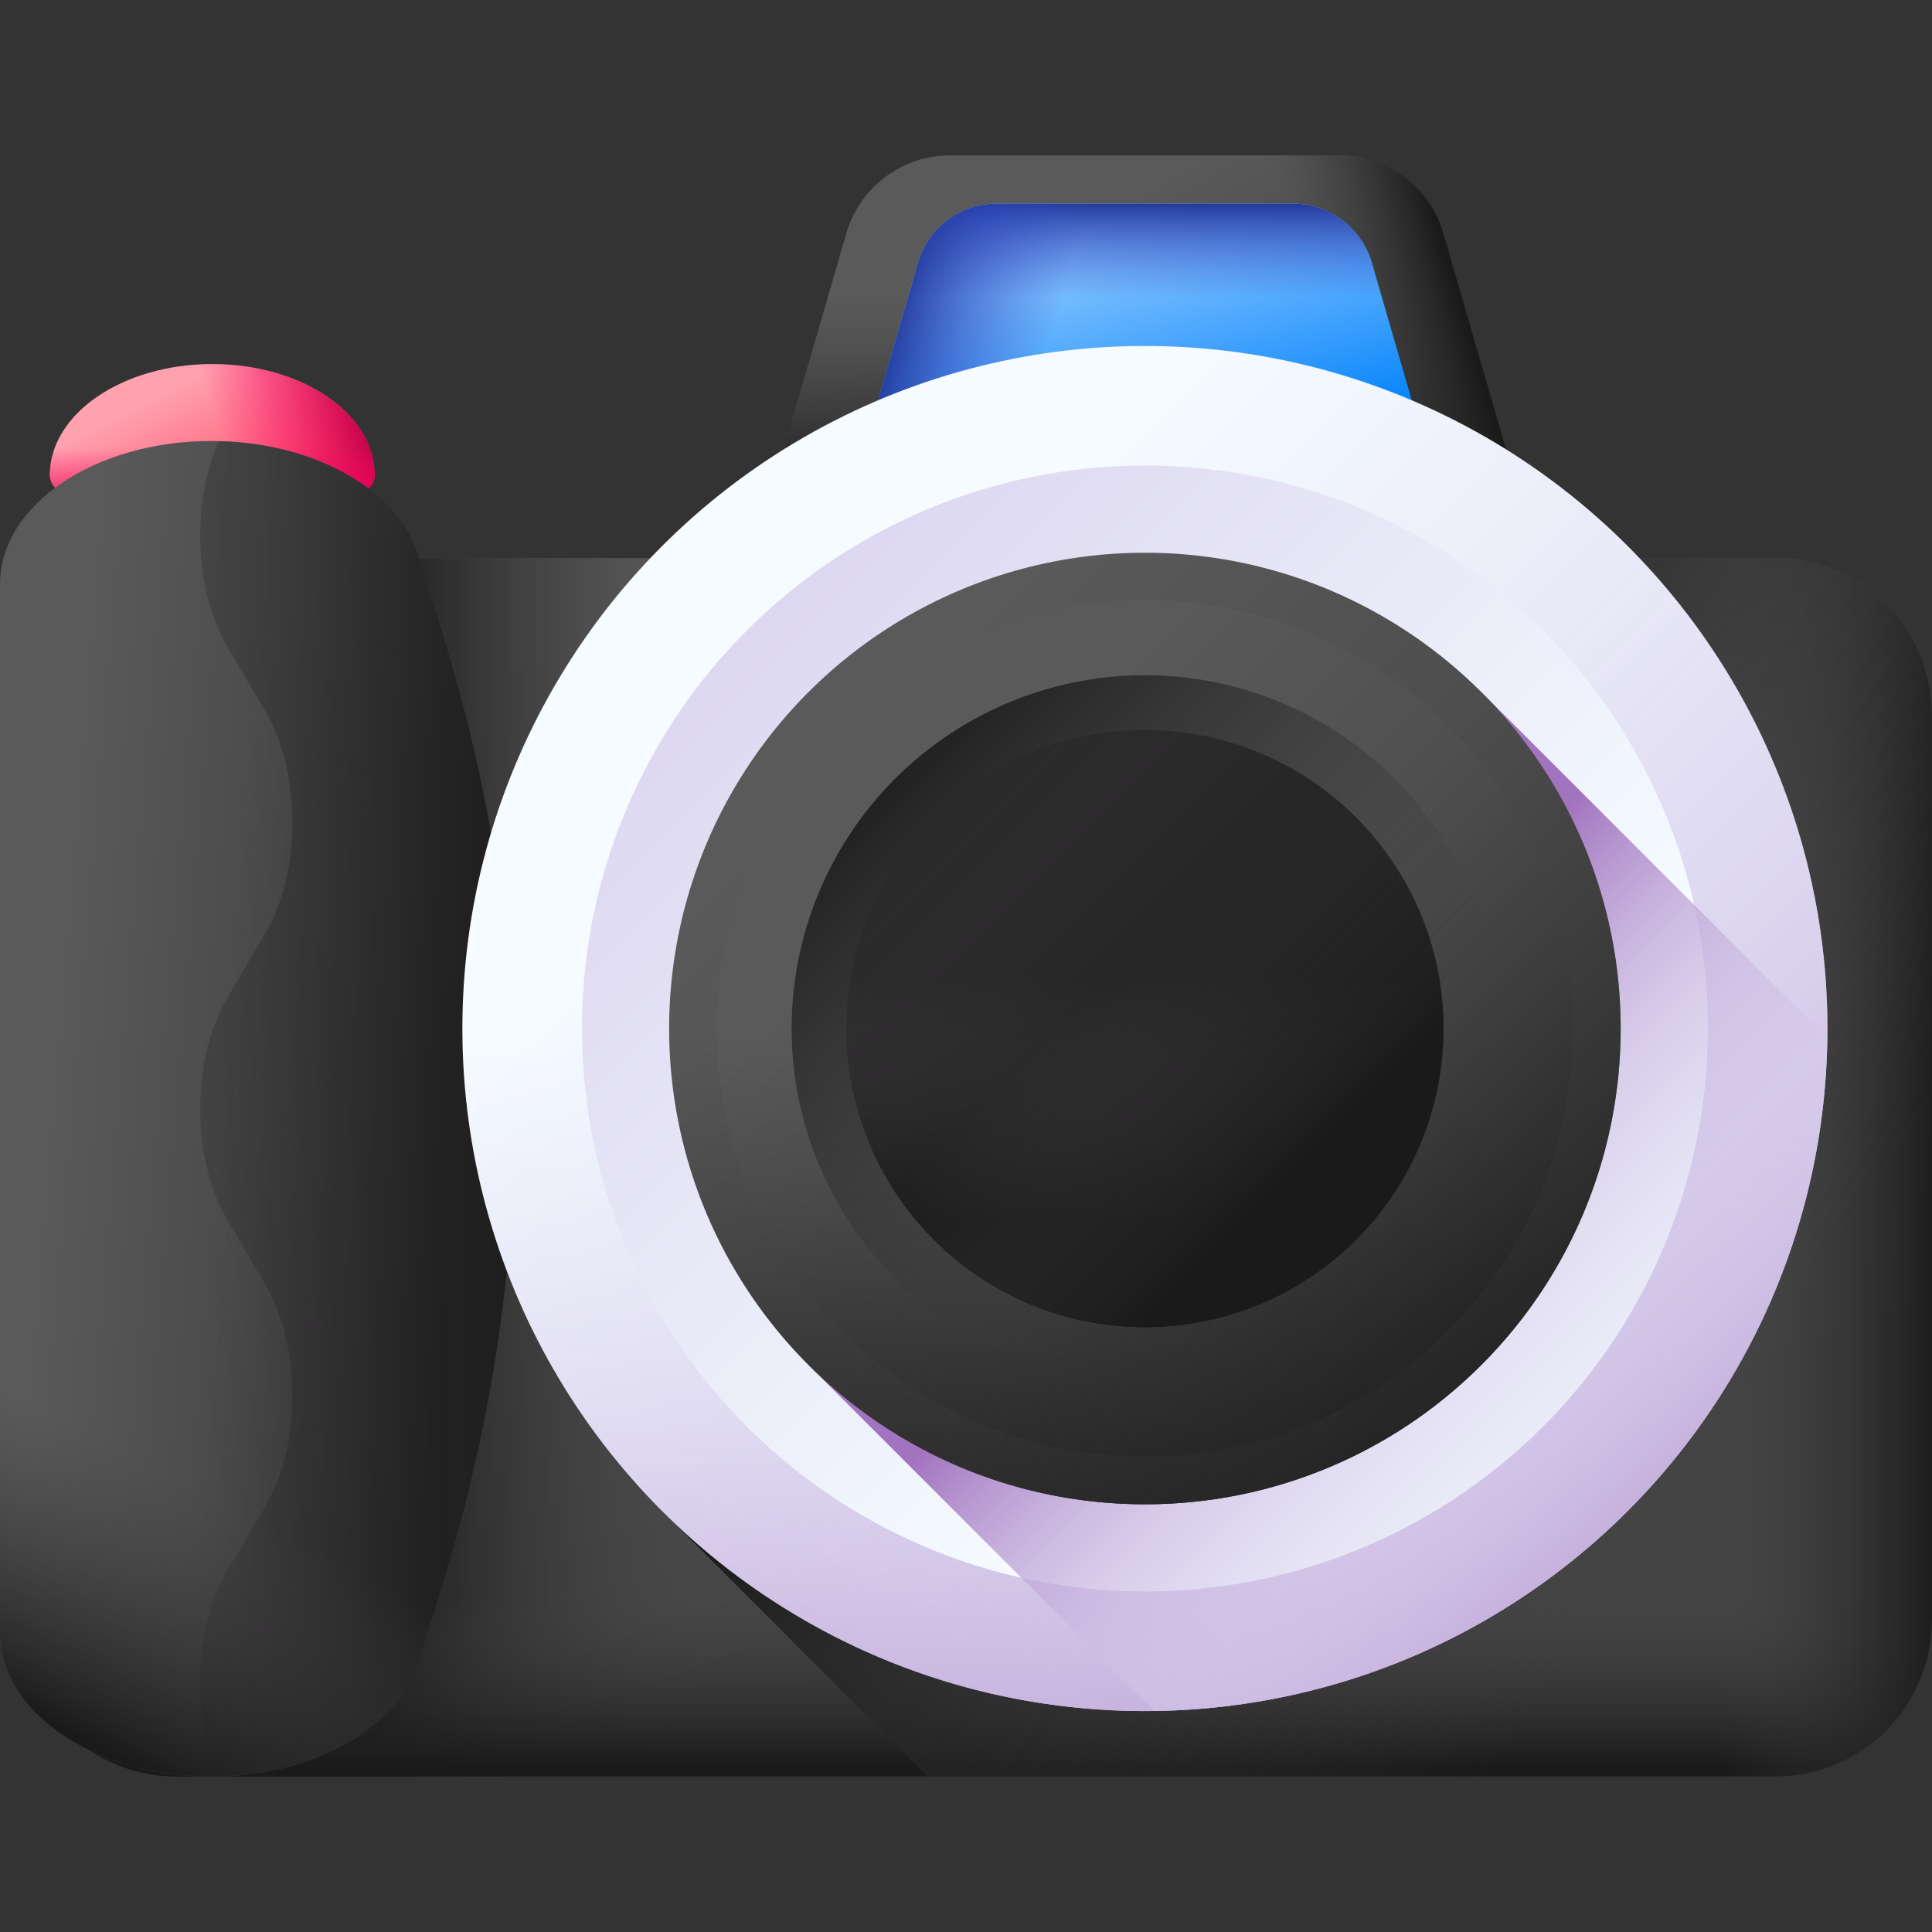 <svg xmlns="http://www.w3.org/2000/svg" version="1.1" xmlns:xlink="http://www.w3.org/1999/xlink" x="0" y="0" viewBox="0 0 512 512" style="enable-background:new 0 0 512 512" xml:space="preserve" class=""><rect x="0" y="0" width="512" height="512" fill="#333333" stroke="none"/><g><linearGradient id="g" x1="45.639" x2="64.35" y1="103.183" y2="139.825" gradientUnits="userSpaceOnUse"><stop offset="0" stop-color="#ffa1ae"></stop><stop offset="1" stop-color="#ff4565"></stop></linearGradient><linearGradient id="a"><stop offset="0" stop-color="#fe0364" stop-opacity="0"></stop><stop offset=".234" stop-color="#f90362" stop-opacity=".234"></stop><stop offset=".517" stop-color="#ea035b" stop-opacity=".517"></stop><stop offset=".824" stop-color="#d20250" stop-opacity=".824"></stop><stop offset="1" stop-color="#c00148"></stop></linearGradient><linearGradient xlink:href="#a" id="h" x1="-319.343" x2="-307.275" y1="-113.067" y2="-77.726" gradientTransform="rotate(-90 -14.274 -187.079)" gradientUnits="userSpaceOnUse"></linearGradient><linearGradient xlink:href="#a" id="i" x1="56.245" x2="56.245" y1="118.821" y2="137.722" gradientUnits="userSpaceOnUse"></linearGradient><linearGradient id="b"><stop offset="0" stop-color="#5a5a5a"></stop><stop offset="1" stop-color="#444"></stop></linearGradient><linearGradient xlink:href="#b" id="j" x1="203.309" x2="297.831" y1="148.426" y2="423.68" gradientUnits="userSpaceOnUse"></linearGradient><linearGradient id="c"><stop offset="0" stop-color="#433f43" stop-opacity="0"></stop><stop offset="1" stop-color="#1a1a1a"></stop></linearGradient><linearGradient xlink:href="#c" id="k" x1="184.169" x2="98.355" y1="309.344" y2="309.344" gradientUnits="userSpaceOnUse"></linearGradient><linearGradient xlink:href="#c" id="l" x1="422.989" x2="468.363" y1="258.567" y2="258.567" gradientTransform="matrix(0 1 1 0 0 0)" gradientUnits="userSpaceOnUse"></linearGradient><linearGradient xlink:href="#c" id="m" x1="309.333" x2="309.333" y1="457.276" y2="514.652" gradientTransform="matrix(0 1 1 0 0 0)" gradientUnits="userSpaceOnUse"></linearGradient><linearGradient xlink:href="#c" id="n" x1="459.684" x2="282.892" y1="372.354" y2="255.443" gradientUnits="userSpaceOnUse"></linearGradient><linearGradient xlink:href="#b" id="o" x1="23.502" x2="94.098" y1="249.1" y2="274.313" gradientTransform="rotate(-14.98 175.211 307.715)" gradientUnits="userSpaceOnUse"></linearGradient><linearGradient xlink:href="#c" id="p" x1="65.751" x2="126.262" y1="264.169" y2="285.18" gradientTransform="rotate(-14.98 175.211 307.715)" gradientUnits="userSpaceOnUse"></linearGradient><linearGradient xlink:href="#c" id="q" x1="-15.324" x2="160.803" y1="293.836" y2="293.836" gradientUnits="userSpaceOnUse"></linearGradient><linearGradient xlink:href="#c" id="r" x1="1823.117" x2="1888.577" y1="-916.231" y2="-883.164" gradientTransform="rotate(90 280.45 -1152.589)" gradientUnits="userSpaceOnUse"></linearGradient><linearGradient xlink:href="#b" id="s" x1="270.642" x2="310.247" y1="71.169" y2="134.978" gradientUnits="userSpaceOnUse"></linearGradient><linearGradient xlink:href="#c" id="t" x1="303.414" x2="303.414" y1="77.866" y2="130.754" gradientUnits="userSpaceOnUse"></linearGradient><linearGradient xlink:href="#c" id="u" x1="352.337" x2="387.542" y1="93.058" y2="82.79" gradientUnits="userSpaceOnUse"></linearGradient><linearGradient id="v" x1="280.986" x2="301.522" y1="48.609" y2="127.819" gradientUnits="userSpaceOnUse"><stop offset="0" stop-color="#b3dafe"></stop><stop offset="1" stop-color="#0182fc"></stop></linearGradient><linearGradient id="d"><stop offset="0" stop-color="#314dc9" stop-opacity="0"></stop><stop offset=".276" stop-color="#304bc4" stop-opacity=".276"></stop><stop offset=".563" stop-color="#2b45b8" stop-opacity=".563"></stop><stop offset=".854" stop-color="#243ba3" stop-opacity=".854"></stop><stop offset="1" stop-color="#1f3596"></stop></linearGradient><linearGradient xlink:href="#d" id="w" x1="303.414" x2="303.414" y1="78.966" y2="53.285" gradientUnits="userSpaceOnUse"></linearGradient><linearGradient xlink:href="#d" id="x" x1="276.97" x2="234.797" y1="97.276" y2="86.275" gradientUnits="userSpaceOnUse"></linearGradient><linearGradient id="e"><stop offset="0" stop-color="#f5fbff"></stop><stop offset="1" stop-color="#dbd5ef"></stop></linearGradient><linearGradient xlink:href="#e" id="y" x1="222.053" x2="407.241" y1="191.207" y2="376.394" gradientUnits="userSpaceOnUse"></linearGradient><linearGradient id="f"><stop offset="0" stop-color="#dbd5ef" stop-opacity="0"></stop><stop offset=".285" stop-color="#d9d2ee" stop-opacity=".285"></stop><stop offset=".474" stop-color="#d4c9e9" stop-opacity=".474"></stop><stop offset=".635" stop-color="#cbbae2" stop-opacity=".635"></stop><stop offset=".779" stop-color="#bfa5d7" stop-opacity=".78"></stop><stop offset=".913" stop-color="#af8aca" stop-opacity=".913"></stop><stop offset="1" stop-color="#a274bf"></stop></linearGradient><linearGradient xlink:href="#f" id="z" x1="303.414" x2="303.414" y1="274.856" y2="487.638" gradientUnits="userSpaceOnUse"></linearGradient><linearGradient xlink:href="#f" id="A" x1="-1506.995" x2="-1506.995" y1="-489.39" y2="-265.413" gradientTransform="rotate(-45 321.178 -2295.027)" gradientUnits="userSpaceOnUse"></linearGradient><linearGradient xlink:href="#e" id="B" x1="359.026" x2="185.111" y1="328.179" y2="154.264" gradientUnits="userSpaceOnUse"></linearGradient><linearGradient xlink:href="#f" id="C" x1="453.488" x2="330.183" y1="422.642" y2="299.336" gradientUnits="userSpaceOnUse"></linearGradient><linearGradient xlink:href="#b" id="D" x1="226.288" x2="365.418" y1="195.442" y2="334.571" gradientUnits="userSpaceOnUse"></linearGradient><linearGradient xlink:href="#c" id="E" x1="303.414" x2="303.414" y1="274.163" y2="422.486" gradientUnits="userSpaceOnUse"></linearGradient><linearGradient xlink:href="#c" id="F" x1="-1506.995" x2="-1506.995" y1="-490.083" y2="-333.957" gradientTransform="rotate(-45 321.178 -2295.027)" gradientUnits="userSpaceOnUse"></linearGradient><linearGradient xlink:href="#b" id="G" x1="252.355" x2="368.572" y1="221.508" y2="337.725" gradientUnits="userSpaceOnUse"></linearGradient><linearGradient xlink:href="#c" id="H" x1="303.414" x2="303.414" y1="274.003" y2="407.538" gradientUnits="userSpaceOnUse"></linearGradient><linearGradient xlink:href="#c" id="I" x1="-1506.995" x2="-1506.995" y1="-490.243" y2="-349.683" gradientTransform="rotate(-45 321.178 -2295.027)" gradientUnits="userSpaceOnUse"></linearGradient><linearGradient xlink:href="#c" id="J" x1="338.314" x2="229.171" y1="307.467" y2="198.325" gradientUnits="userSpaceOnUse"></linearGradient><linearGradient xlink:href="#c" id="K" x1="137.965" x2="321.863" y1="107.118" y2="291.016" gradientUnits="userSpaceOnUse"></linearGradient><linearGradient xlink:href="#c" id="L" x1="303.414" x2="303.414" y1="259.396" y2="323.478" gradientUnits="userSpaceOnUse"></linearGradient><linearGradient xlink:href="#c" id="M" x1="291.74" x2="342.123" y1="260.893" y2="311.277" gradientUnits="userSpaceOnUse"></linearGradient><path fill="url(#g)" d="M56.245 96.477c23.773 0 43.045 13.178 43.045 29.433s-86.09 16.256-86.09 0 19.272-29.433 43.045-29.433z" opacity="1" data-original="url(#g)"></path><path fill="url(#h)" d="M99.29 125.91c0-16.256-19.272-29.433-43.045-29.433-6.753 0-13.142 1.066-18.83 2.961v37.558c25.463 3.18 61.875-.514 61.875-11.086z" opacity="1" data-original="url(#h)"></path><path fill="url(#i)" d="M13.2 125.91c0 16.256 86.09 16.256 86.09 0 0-6.317-2.92-12.164-7.874-16.959H21.075c-4.954 4.795-7.875 10.642-7.875 16.959z" opacity="1" data-original="url(#i)"></path><path fill="url(#j)" d="M470.484 470.776H46.651c-22.929 0-41.516-18.587-41.516-41.516V189.424c0-22.929 18.587-41.516 41.516-41.516h423.833c22.929 0 41.516 18.587 41.516 41.516V429.26c0 22.928-18.587 41.516-41.516 41.516z" opacity="1" data-original="url(#j)"></path><path fill="url(#k)" d="M231.735 147.913v322.861H46.648c-22.922 0-41.513-18.581-41.513-41.514V189.427c0-22.933 18.591-41.514 41.513-41.514z" opacity="1" data-original="url(#k)"></path><path fill="url(#l)" d="M5.135 287.707v141.554c0 22.929 18.588 41.516 41.516 41.516h423.833c22.929 0 41.516-18.588 41.516-41.516V287.707z" opacity="1" data-original="url(#l)"></path><path fill="url(#m)" d="M470.484 147.908H240.123v322.868h230.361c22.929 0 41.516-18.588 41.516-41.516V189.424c0-22.929-18.588-41.516-41.516-41.516z" opacity="1" data-original="url(#m)"></path><path fill="url(#n)" d="M512 429.26V189.424c0-22.929-18.587-41.516-41.516-41.516h-42.411L175.511 400.469l70.307 70.307h224.666c22.929 0 41.516-18.588 41.516-41.516z" opacity="1" data-original="url(#n)"></path><path fill="url(#o)" d="M0 432.821V154.852c0-20.979 25.075-37.985 56.007-37.985 26.48 0 49.342 12.578 54.803 30.151l6.222 20.022c25.985 83.612 25.985 169.98 0 253.593l-6.222 20.022c-5.461 17.573-28.323 30.151-54.803 30.151C25.076 470.806 0 453.799 0 432.821z" opacity="1" data-original="url(#o)"></path><path fill="url(#p)" d="M0 432.821V154.852c0-20.979 25.075-37.985 56.007-37.985 26.48 0 49.342 12.578 54.803 30.151l6.222 20.022c25.985 83.612 25.985 169.98 0 253.593l-6.222 20.022c-5.461 17.573-28.323 30.151-54.803 30.151C25.076 470.806 0 453.799 0 432.821z" opacity="1" data-original="url(#p)"></path><path fill="url(#q)" d="m117.033 167.04-6.222-20.022c-5.324-17.131-27.186-29.509-52.814-30.121-7.26 16.311-6.515 39.617 2.245 54.482l10.062 17.075c9.58 16.257 9.58 42.615 0 58.872L60.241 264.4c-9.58 16.257-9.58 42.615 0 58.872l10.062 17.075c9.58 16.257 9.58 42.615 0 58.872l-10.062 17.075c-8.76 14.865-9.504 38.171-2.245 54.482 25.628-.612 47.49-12.99 52.814-30.122l6.222-20.022c25.986-83.612 25.986-169.98.001-253.592z" opacity="1" data-original="url(#q)"></path><path fill="url(#r)" d="M0 432.821c0 20.979 25.075 37.985 56.007 37.985 26.48 0 49.342-12.578 54.803-30.151l6.222-20.022c12.992-41.806 19.489-84.302 19.489-126.797H0z" opacity="1" data-original="url(#r)"></path><path fill="url(#s)" d="M407.497 147.908H199.33l24.958-86.072a28.61 28.61 0 0 1 27.477-20.642h103.296a28.608 28.608 0 0 1 27.477 20.642z" opacity="1" data-original="url(#s)"></path><path fill="url(#t)" d="M407.497 147.908H199.33l24.958-86.072a28.61 28.61 0 0 1 27.477-20.642h103.296a28.608 28.608 0 0 1 27.477 20.642z" opacity="1" data-original="url(#t)"></path><path fill="url(#u)" d="M355.062 41.194H286.94v106.714h120.557l-24.958-86.072a28.61 28.61 0 0 0-27.477-20.642z" opacity="1" data-original="url(#u)"></path><path fill="url(#v)" d="M382.54 135.114H224.287L243.26 69.68a21.75 21.75 0 0 1 20.889-15.692h78.529a21.75 21.75 0 0 1 20.889 15.692z" opacity="1" data-original="url(#v)"></path><path fill="url(#w)" d="M382.54 135.114H224.287L243.26 69.68a21.75 21.75 0 0 1 20.889-15.692h78.529a21.75 21.75 0 0 1 20.889 15.692z" opacity="1" data-original="url(#w)"></path><path fill="url(#x)" d="M308.759 53.988h-44.61A21.75 21.75 0 0 0 243.26 69.68l-18.974 65.434h84.473z" opacity="1" data-original="url(#x)"></path><circle cx="303.414" cy="272.567" r="180.881" fill="url(#y)" opacity="1" data-original="url(#y)"></circle><path fill="url(#z)" d="M122.532 272.567c0 99.897 80.983 180.881 180.881 180.881s180.881-80.984 180.881-180.881c0-21.635-3.811-42.377-10.778-61.608H133.31c-6.966 19.231-10.778 39.972-10.778 61.608z" opacity="1" data-original="url(#z)"></path><path fill="url(#A)" d="M175.511 400.469c70.638 70.638 185.166 70.639 255.805 0 70.638-70.638 70.638-185.167 0-255.805-15.299-15.299-32.66-27.27-51.184-35.942L139.569 349.285c8.672 18.524 20.644 35.886 35.942 51.184z" opacity="1" data-original="url(#A)"></path><circle cx="303.413" cy="272.567" r="149.191" fill="url(#B)" opacity="1" data-original="url(#B)"></circle><path fill="url(#C)" d="m214.257 361.723 91.661 91.661c97.9-1.335 176.977-80.412 178.312-178.313l-91.661-91.661z" opacity="1" data-original="url(#C)"></path><circle cx="303.414" cy="272.567" r="126.086" fill="url(#D)" opacity="1" data-original="url(#D)"></circle><path fill="url(#E)" d="M177.328 272.567c0 69.635 56.45 126.086 126.086 126.086 69.635 0 126.086-56.451 126.086-126.086 0-15.081-2.657-29.54-7.513-42.944H184.84c-4.856 13.404-7.512 27.863-7.512 42.944z" opacity="1" data-original="url(#E)"></path><path fill="url(#F)" d="M214.257 361.723c49.239 49.239 129.073 49.24 178.313 0s49.239-129.073 0-178.313c-10.664-10.664-22.766-19.009-35.679-25.054L189.203 326.044c6.045 12.913 14.39 25.015 25.054 35.679z" opacity="1" data-original="url(#F)"></path><circle cx="303.414" cy="272.567" r="113.514" fill="url(#G)" opacity="1" data-original="url(#G)"></circle><path fill="url(#H)" d="M189.899 272.567c0 62.692 50.822 113.514 113.514 113.514s113.514-50.822 113.514-113.514c0-13.578-2.392-26.594-6.764-38.663h-213.5c-4.372 12.069-6.764 25.085-6.764 38.663z" opacity="1" data-original="url(#H)"></path><path fill="url(#I)" d="M223.147 352.834c44.33 44.33 116.203 44.33 160.533 0s44.33-116.204 0-160.533c-9.601-9.601-20.496-17.114-32.121-22.556L200.591 320.712c5.442 11.625 12.955 22.521 22.556 32.122z" opacity="1" data-original="url(#I)"></path><circle cx="303.413" cy="272.567" r="93.627" fill="url(#J)" opacity="1" data-original="url(#J)"></circle><circle cx="303.414" cy="272.567" r="79.127" fill="url(#K)" opacity="1" data-original="url(#K)"></circle><path fill="url(#L)" d="M224.287 272.567c0 43.7 35.426 79.127 79.127 79.127s79.127-35.427 79.127-79.127a78.95 78.95 0 0 0-4.715-26.95H229.002a78.95 78.95 0 0 0-4.715 26.95z" opacity="1" data-original="url(#L)"></path><path fill="url(#M)" d="M247.462 328.518c30.901 30.901 81.001 30.901 111.902 0s30.901-81.001 0-111.902a78.971 78.971 0 0 0-22.391-15.723L231.74 306.127a78.948 78.948 0 0 0 15.722 22.391z" opacity="1" data-original="url(#M)"></path></g></svg>